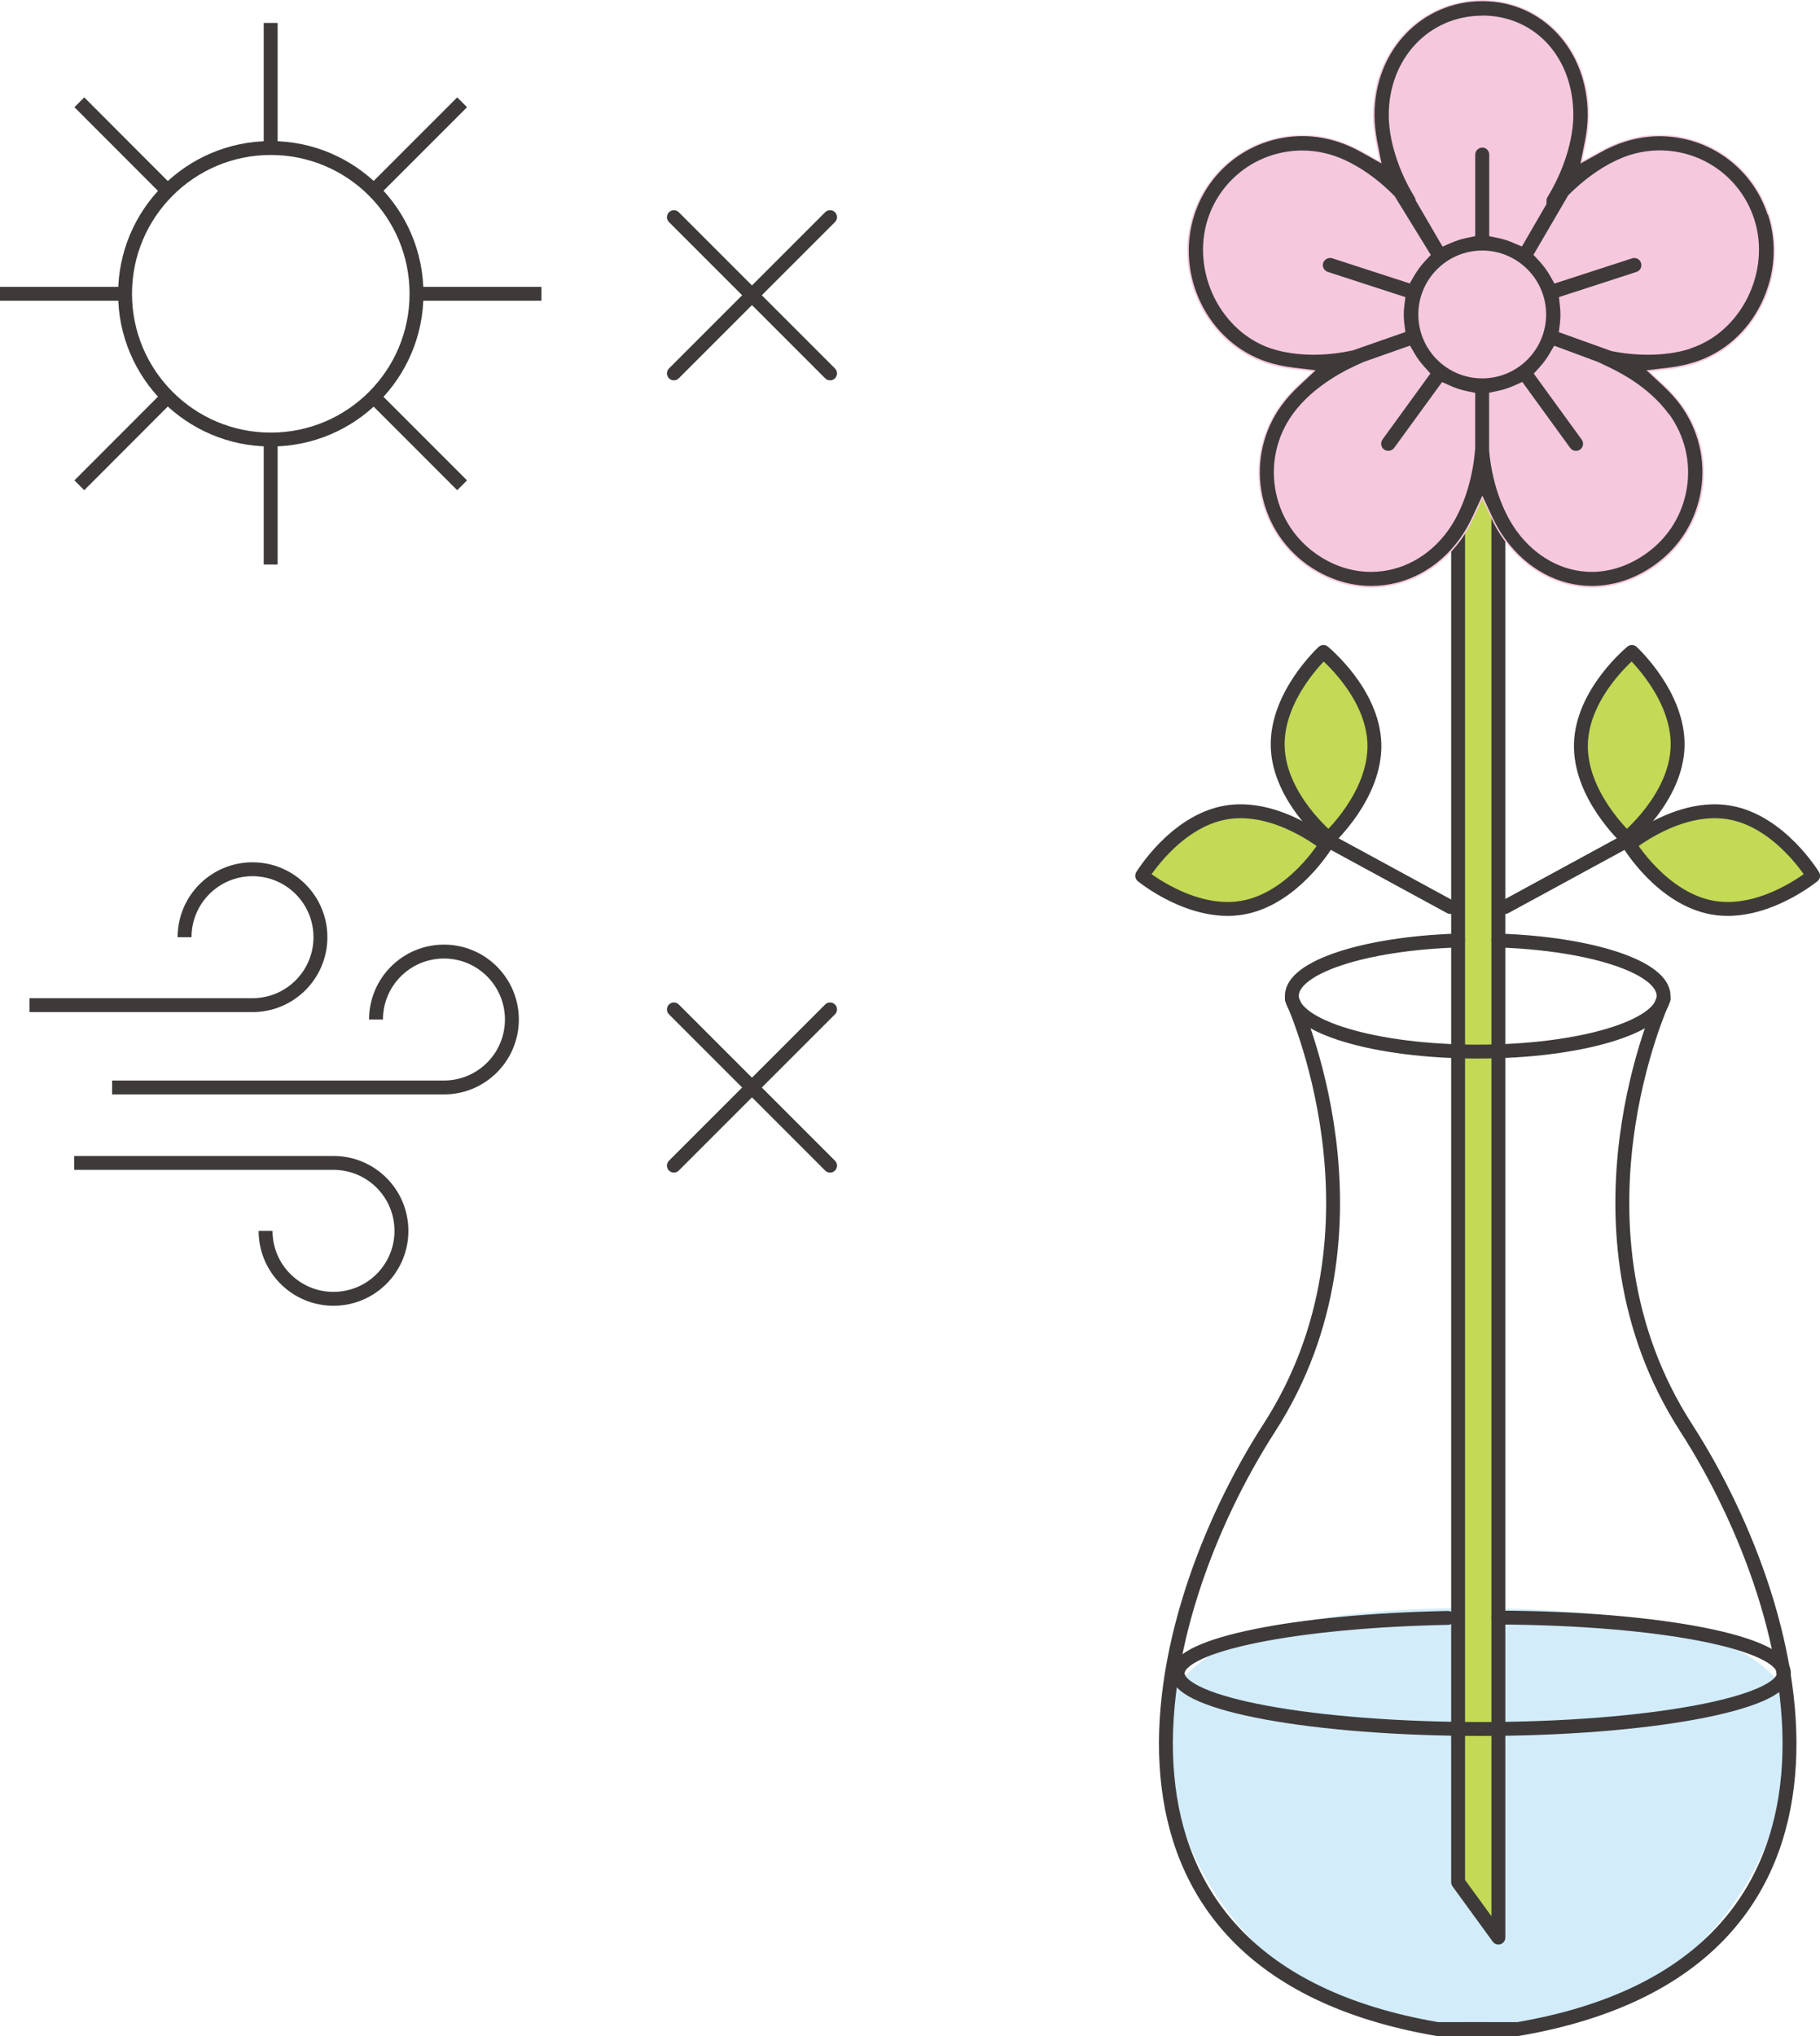 <?xml version="1.0" encoding="UTF-8"?>
<svg id="_レイヤー_2" data-name="レイヤー 2" xmlns="http://www.w3.org/2000/svg" viewBox="0 0 153.24 171.39">
  <defs>
    <style>
      .cls-1 {
        fill: #c4d955;
      }

      .cls-1, .cls-2, .cls-3, .cls-4 {
        stroke: #3e3a39;
        stroke-width: 1.17px;
      }

      .cls-1, .cls-2, .cls-4 {
        stroke-linecap: round;
        stroke-linejoin: round;
      }

      .cls-2 {
        fill: #fff;
      }

      .cls-5 {
        fill: #3e3a39;
      }

      .cls-3 {
        stroke-miterlimit: 10;
      }

      .cls-3, .cls-4 {
        fill: none;
      }

      .cls-6 {
        fill: #f6c8dd;
      }

      .cls-7 {
        fill: #d2ecfa;
      }
    </style>
  </defs>
  <g id="_レイヤー_1-2" data-name="レイヤー 1">
    <g>
      <g>
        <path class="cls-3" d="M35.07,24.73c0,6.78-5.49,12.27-12.27,12.27s-12.27-5.5-12.27-12.27,5.49-12.27,12.27-12.27,12.27,5.49,12.27,12.27Z"/>
        <line class="cls-3" x1="22.79" y1="1.93" x2="22.79" y2="12.45"/>
        <line class="cls-3" x1="22.79" y1="37" x2="22.79" y2="47.52"/>
        <line class="cls-3" x1="45.59" y1="24.73" x2="35.07" y2="24.73"/>
        <line class="cls-3" x1="10.52" y1="24.73" y2="24.73"/>
        <line class="cls-3" x1="38.91" y1="40.85" x2="31.47" y2="33.41"/>
        <line class="cls-3" x1="14.11" y1="16.05" x2="6.68" y2="8.61"/>
        <line class="cls-3" x1="6.68" y1="40.85" x2="14.11" y2="33.41"/>
        <line class="cls-3" x1="31.47" y1="16.05" x2="38.91" y2="8.61"/>
      </g>
      <g>
        <path class="cls-3" d="M15.54,78.89c0-3.16,2.56-5.72,5.72-5.72s5.72,2.56,5.72,5.72-2.56,5.72-5.72,5.72H2.48"/>
        <path class="cls-3" d="M31.66,85.82c0-3.16,2.56-5.72,5.72-5.72s5.72,2.56,5.72,5.72-2.56,5.72-5.72,5.72H9.44"/>
        <path class="cls-3" d="M22.36,103.61c0,3.16,2.56,5.72,5.72,5.72s5.72-2.56,5.72-5.72-2.56-5.72-5.72-5.72H6.25"/>
      </g>
      <g>
        <line class="cls-4" x1="56.74" y1="18.28" x2="69.89" y2="31.43"/>
        <line class="cls-4" x1="69.89" y1="18.28" x2="56.74" y2="31.43"/>
      </g>
      <g>
        <line class="cls-4" x1="56.74" y1="84.97" x2="69.89" y2="98.12"/>
        <line class="cls-4" x1="69.89" y1="84.97" x2="56.74" y2="98.12"/>
      </g>
      <path class="cls-7" d="M150.63,145.54c0,14.25-11.73,25.79-26.21,25.79s-26.21-11.55-26.21-25.79c0,0-2.56-10.17,25.41-10.17,30.76,0,27.01,10.17,27.01,10.17Z"/>
      <g>
        <path class="cls-1" d="M115.72,62.61c.12,4.33-3.85,7.96-3.85,7.96,0,0-4.17-3.4-4.29-7.73-.12-4.33,3.85-7.96,3.85-7.96,0,0,4.17,3.4,4.29,7.73Z"/>
        <path class="cls-1" d="M103.23,68.39c4.27-.73,8.42,2.69,8.42,2.69,0,0-2.78,4.6-7.06,5.33-4.27.73-8.42-2.69-8.42-2.69,0,0,2.78-4.6,7.06-5.33Z"/>
        <line class="cls-2" x1="122.12" y1="76.35" x2="111.66" y2="70.66"/>
      </g>
      <g>
        <path class="cls-1" d="M133.11,62.61c-.12,4.33,3.85,7.96,3.85,7.96,0,0,4.17-3.4,4.29-7.73.12-4.33-3.85-7.96-3.85-7.96,0,0-4.17,3.4-4.29,7.73Z"/>
        <path class="cls-1" d="M145.6,68.39c-4.27-.73-8.42,2.69-8.42,2.69,0,0,2.78,4.6,7.06,5.33,4.27.73,8.42-2.69,8.42-2.69,0,0-2.78-4.6-7.06-5.33Z"/>
        <line class="cls-2" x1="126.72" y1="76.35" x2="137.18" y2="70.66"/>
      </g>
      <g>
        <path class="cls-4" d="M108.77,84.1s8.96,19.25-1.9,36.09c-10.26,15.92-17.36,45.21,14.16,50.61h4.37"/>
        <path class="cls-4" d="M140.07,84.1s-8.96,19.25,1.9,36.09c10.26,15.92,17.36,45.21-14.16,50.61h-4.37"/>
      </g>
      <polyline class="cls-1" points="126.16 29.82 126.16 163.1 122.77 158.44 122.77 29.82"/>
      <path class="cls-4" d="M126.16,136.16c13.77.07,24.04,2.14,24.04,4.69s-11.42,4.69-25.52,4.69-25.52-2.1-25.52-4.69c0-2.42,9.96-4.41,22.75-4.66"/>
      <path class="cls-4" d="M126.16,79.17c7.82.26,13.91,2.25,13.91,4.66,0,2.59-7.01,4.69-15.65,4.69s-15.65-2.1-15.65-4.69c0-2.42,6.13-4.41,13.99-4.66"/>
      <g>
        <path class="cls-6" d="M148.94,18.05c-1.3-4-5-6.69-9.22-6.69-1.01,0-2.01.16-2.98.48-.68.22-1.36.52-2.04.9l-1.47.82.33-1.65c.15-.77.23-1.52.23-2.22,0-5.52-3.86-9.68-8.99-9.68s-9.2,4.16-9.2,9.68c0,.69.08,1.44.23,2.23l.32,1.65-1.46-.82c-.68-.38-1.37-.69-2.04-.9-.97-.32-1.97-.48-2.98-.48-4.21,0-7.91,2.69-9.22,6.69-1.68,5.16,1.17,10.91,6.22,12.55.67.22,1.41.37,2.19.47l1.66.2-1.22,1.14c-.58.54-1.09,1.1-1.49,1.67-3.14,4.32-2.17,10.39,2.14,13.52,1.67,1.21,3.57,1.85,5.51,1.85,2.94,0,5.68-1.46,7.53-3.99.41-.57.79-1.22,1.12-1.94l.7-1.52.71,1.52c.33.72.71,1.37,1.13,1.94,1.84,2.54,4.53,3.99,7.39,3.99,1.89,0,3.78-.64,5.44-1.85,4.32-3.14,5.28-9.2,2.14-13.52-.42-.57-.92-1.13-1.49-1.67l-1.23-1.14,1.66-.2c.78-.1,1.52-.25,2.19-.47,5.05-1.64,7.89-7.39,6.21-12.55Z"/>
        <path class="cls-5" d="M148.83,18.08c-1.28-3.95-4.94-6.61-9.1-6.61-1,0-1.99.16-2.95.47-.66.21-1.34.51-2.02.89l-1.69.94.38-1.9c.15-.75.23-1.49.23-2.2,0-5.45-3.81-9.57-8.87-9.57s-9.08,4.11-9.08,9.57c0,.69.08,1.43.22,2.2l.37,1.89-1.68-.94c-.68-.38-1.36-.68-2.02-.89-.96-.31-1.95-.47-2.95-.47-4.16,0-7.82,2.66-9.1,6.61-1.66,5.1,1.15,10.78,6.14,12.4.64.21,1.37.37,2.17.47l1.9.23-1.4,1.31c-.58.54-1.07,1.09-1.48,1.65-3.1,4.27-2.15,10.26,2.11,13.36,1.65,1.19,3.53,1.83,5.45,1.83,2.9,0,5.61-1.44,7.43-3.94.41-.56.78-1.21,1.11-1.92l.81-1.74.81,1.74c.32.69.69,1.34,1.12,1.92,1.82,2.51,4.48,3.94,7.29,3.94,1.87,0,3.73-.63,5.37-1.83,2.07-1.5,3.42-3.72,3.82-6.24.4-2.53-.21-5.05-1.7-7.12-.41-.56-.91-1.12-1.48-1.65l-1.41-1.31,1.92-.23c.79-.1,1.52-.26,2.17-.47,2.41-.78,4.39-2.52,5.56-4.9,1.17-2.38,1.38-5.04.58-7.51ZM124.8,1.31c4.44,0,7.67,3.52,7.67,8.37,0,2.1-.81,4.68-2.17,6.9-.06.1-.09.21-.09.32v.25s0,.03,0,.03l-2.07,3.57-.73-.31c-.41-.18-.85-.32-1.3-.41l-.72-.15v-6.86c0-.33-.26-.6-.58-.6s-.6.27-.6.6v6.86l-.72.15c-.44.09-.88.23-1.32.42l-.71.31-2.27-3.9c0-.1-.04-.2-.09-.28-1.36-2.21-2.17-4.79-2.17-6.89,0-4.77,3.39-8.37,7.88-8.37ZM110.61,29.86c-1.3,0-2.52-.18-3.54-.51-2.05-.66-3.81-2.24-4.84-4.32-1.02-2.08-1.22-4.47-.54-6.58,1.12-3.46,4.32-5.78,7.96-5.78.87,0,1.74.14,2.58.41,1.73.56,3.63,1.82,5.2,3.44l3.04,4.94-.47.5c-.35.37-.66.8-.94,1.27l-.36.63-6.53-2.12c-.13-.05-.3-.03-.45.04-.15.08-.26.2-.31.35-.05.15-.04.31.04.46.07.14.2.25.35.3l6.53,2.12-.09.73c-.06.5-.06.97,0,1.5l.09.71-.09.03-4.32,1.51c-1.15.25-2.23.37-3.33.37ZM124.2,37.82c-.2,2.61-1.06,5.17-2.3,6.87-1.59,2.19-3.95,3.45-6.46,3.45-1.66,0-3.3-.55-4.74-1.6-3.73-2.71-4.56-7.96-1.85-11.69,1.82-2.51,4.75-3.84,5.72-4.27l.24-.11,3.91-1.38.37.64c.24.42.53.81.86,1.17l.49.54-.06.08-3.98,5.48c-.09.13-.13.29-.1.45.02.16.11.3.24.39.26.19.65.12.84-.13l4.04-5.55.67.3c.45.21.92.36,1.4.46l.72.15v4.76ZM119.42,26.47c0-2.96,2.41-5.38,5.38-5.38s5.38,2.41,5.38,5.38-2.41,5.38-5.38,5.38-5.38-2.41-5.38-5.38ZM140.53,34.85c1.31,1.81,1.85,4.02,1.5,6.23-.35,2.21-1.54,4.15-3.35,5.46-1.44,1.05-3.06,1.6-4.66,1.6-2.43,0-4.74-1.26-6.33-3.45-1.24-1.71-2.11-4.26-2.31-6.81v-4.82s.71-.15.71-.15c.49-.1.98-.26,1.42-.46l.67-.3.05.08,3.98,5.48c.19.26.57.32.84.13.13-.1.21-.23.23-.39.02-.16-.01-.32-.1-.44l-4.04-5.56.49-.54c.34-.37.62-.76.85-1.16l.38-.65,3.69,1.37s.11.05.21.1l.14.07c1.15.53,3.84,1.78,5.62,4.23ZM142.32,29.35c-1.01.33-2.24.51-3.54.51-1.03,0-2.08-.1-3.1-.31l-4.43-1.59.09-.71c.06-.52.06-.99,0-1.52l-.08-.72,6.53-2.12c.15-.05.28-.16.35-.3.07-.14.08-.3.03-.46-.1-.32-.45-.49-.76-.38l-6.53,2.12-.36-.64c-.26-.46-.58-.89-.95-1.29l-.46-.49.05-.08,2.88-4.93c1.58-1.6,3.44-2.82,5.12-3.37.84-.27,1.71-.41,2.58-.41,3.64,0,6.84,2.32,7.96,5.78,1.43,4.41-1.08,9.5-5.37,10.89Z"/>
      </g>
    </g>
  </g>
</svg>